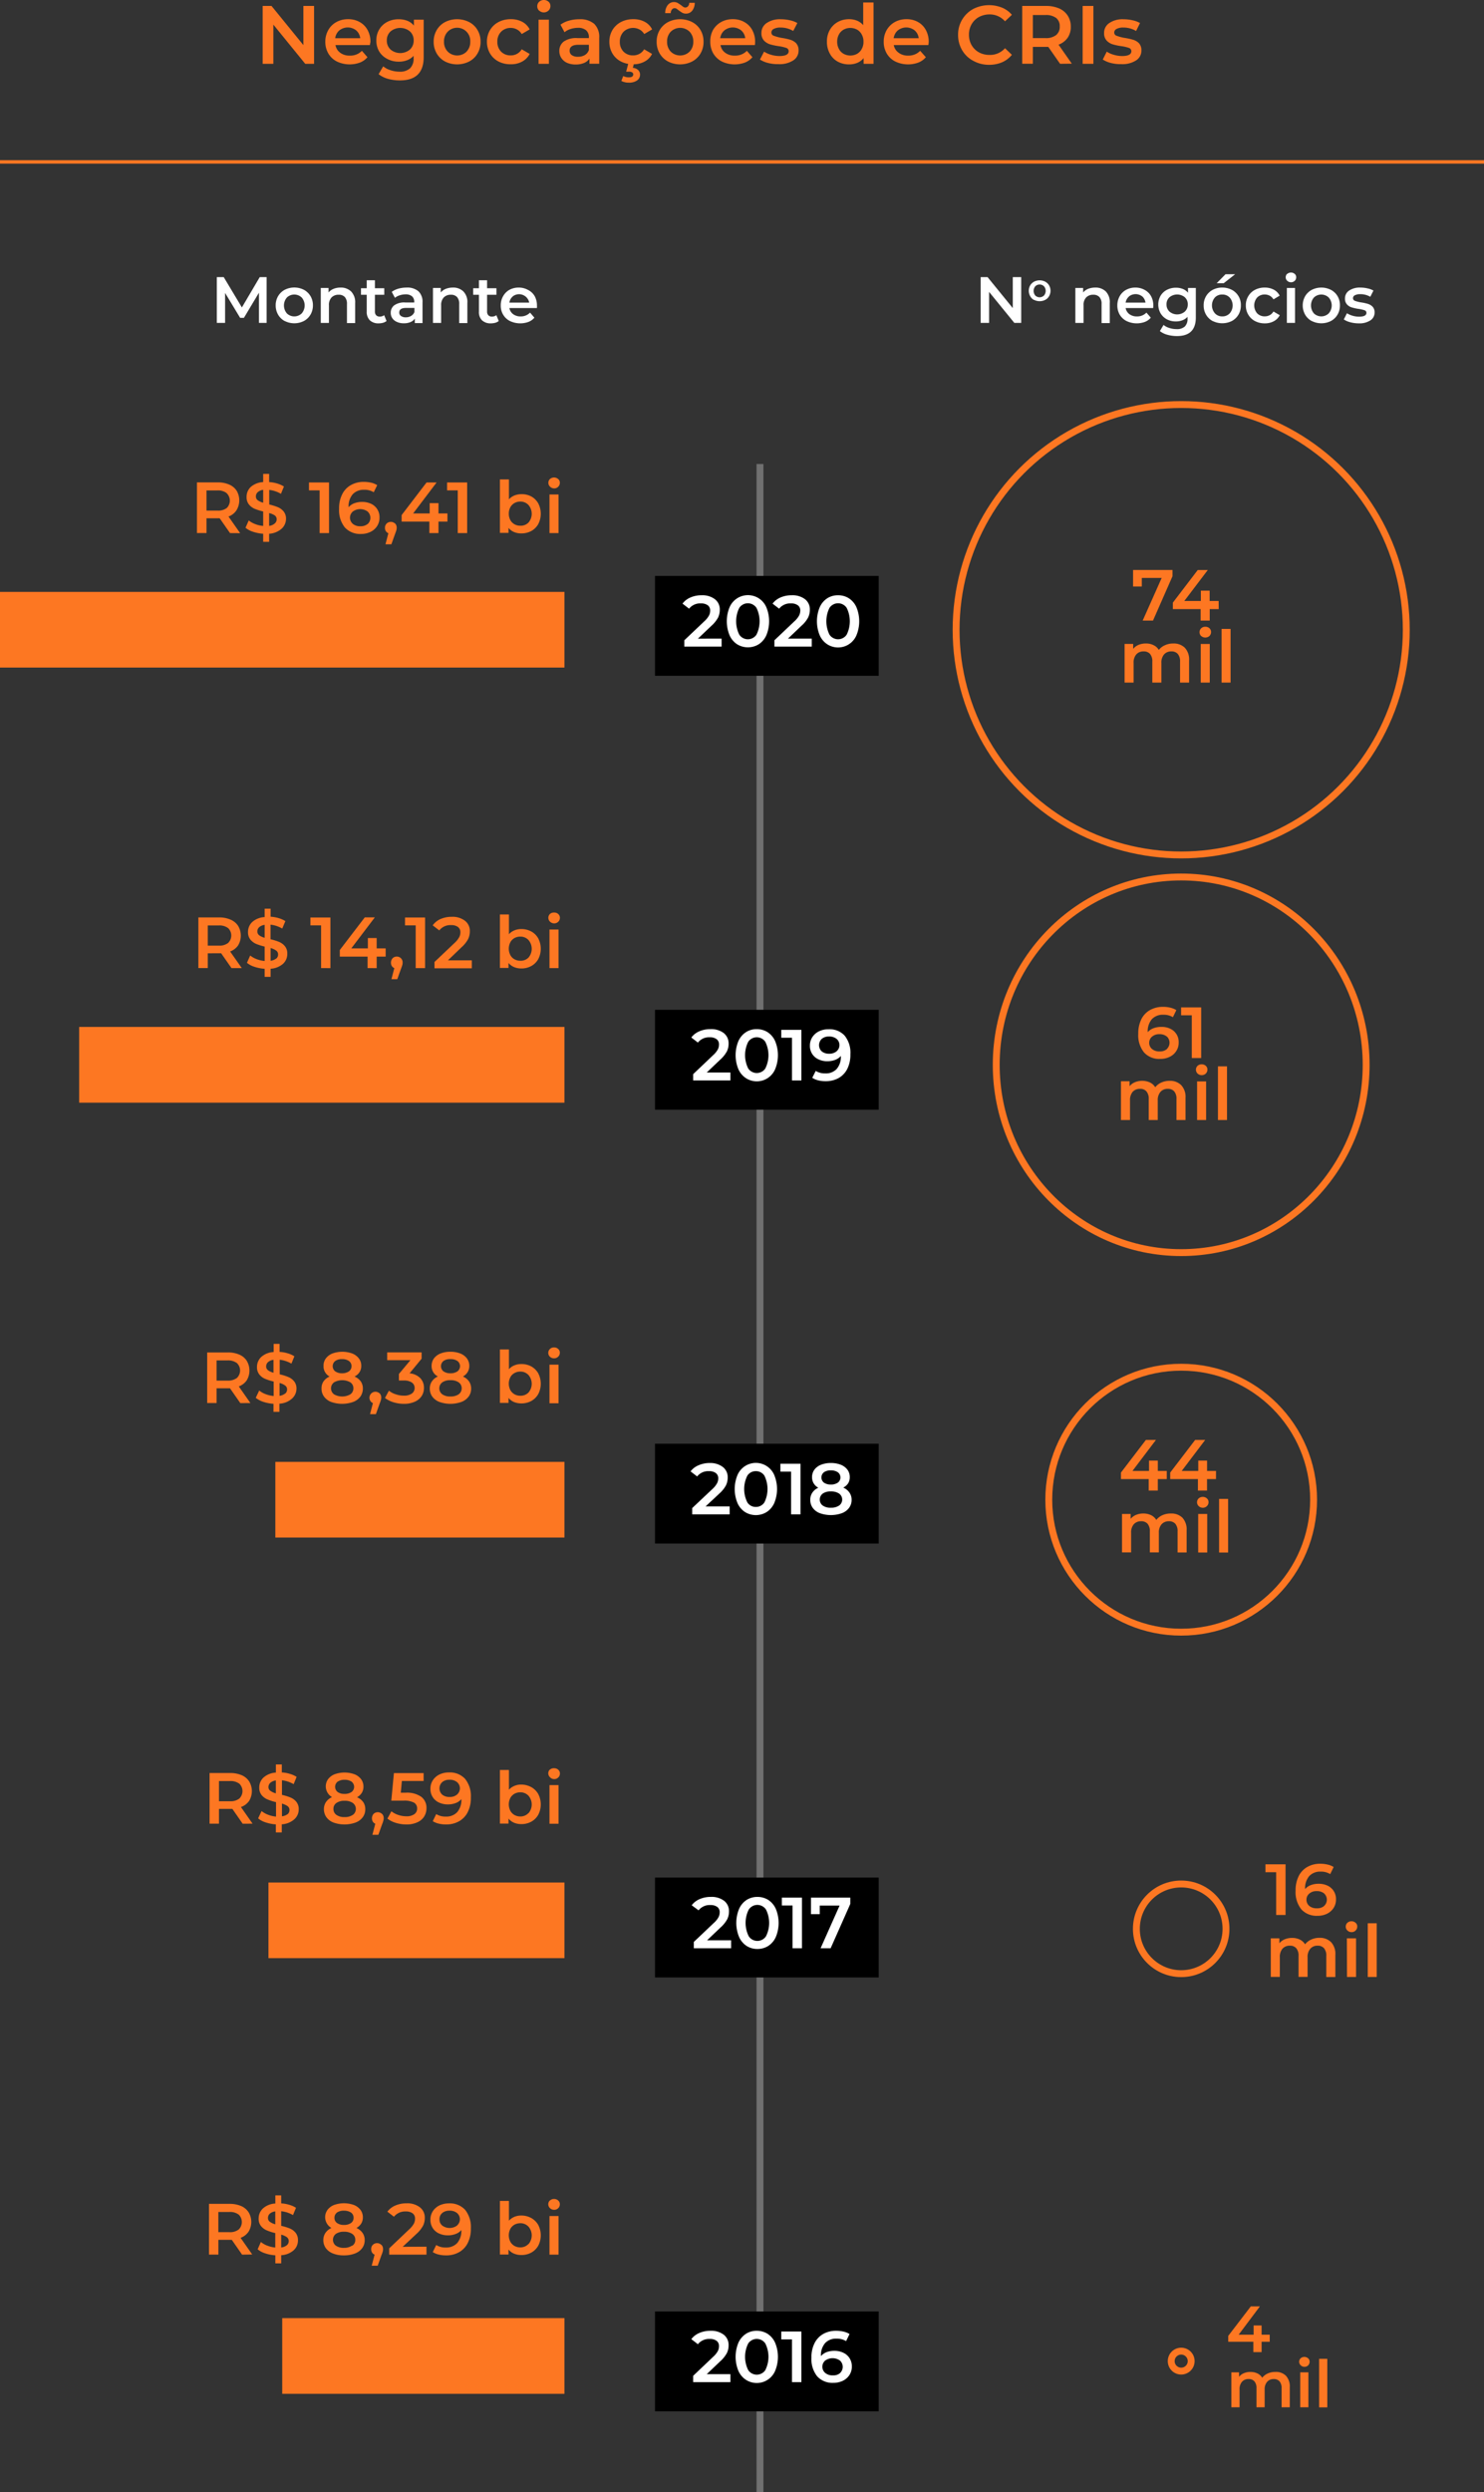 <svg xmlns="http://www.w3.org/2000/svg" viewBox="0 0 431.17 723.75"><rect x="0" y="0" width="431.17" height="723.75" fill="#333333" stroke="none"/><g id="Layer_2" data-name="Layer 2"><g id="Layer_1-2" data-name="Layer 1"><path d="M91.25,1.73v16.8H88.68L79.42,7.15V18.53h-3.1V1.73h2.57L88.15,13.1V1.73Z" fill="#fd7722"/><path d="M107.47,13.08h-10a3.44,3.44,0,0,0,1.38,2.24,4.44,4.44,0,0,0,2.77.83,4.66,4.66,0,0,0,3.53-1.39l1.61,1.85a5.35,5.35,0,0,1-2.19,1.56,8.64,8.64,0,0,1-6.69-.31,6,6,0,0,1-2.49-2.34,6.63,6.63,0,0,1-.87-3.4,6.73,6.73,0,0,1,.85-3.37,6,6,0,0,1,2.36-2.34,6.93,6.93,0,0,1,3.42-.84,6.64,6.64,0,0,1,3.35.83,5.77,5.77,0,0,1,2.3,2.32,7,7,0,0,1,.83,3.47A8.65,8.65,0,0,0,107.47,13.08ZM98.6,8.82a3.59,3.59,0,0,0-1.21,2.27h7.27a3.5,3.5,0,0,0-1.17-2.26,3.92,3.92,0,0,0-4.89,0Z" fill="#fd7722"/><path d="M123.1,5.71V16.58q0,6.78-6.91,6.77a12.69,12.69,0,0,1-3.51-.47A7.59,7.59,0,0,1,110,21.53l1.34-2.26a6.23,6.23,0,0,0,2.13,1.12,8.23,8.23,0,0,0,2.6.42,4.26,4.26,0,0,0,3.1-1,3.94,3.94,0,0,0,1-2.93v-.67a4.83,4.83,0,0,1-1.87,1.27,6.49,6.49,0,0,1-2.43.43,6.92,6.92,0,0,1-3.3-.78A5.87,5.87,0,0,1,110.2,15a6.24,6.24,0,0,1-.86-3.24,6.14,6.14,0,0,1,.86-3.23,5.77,5.77,0,0,1,2.32-2.17,7,7,0,0,1,3.3-.77,6.87,6.87,0,0,1,2.54.45,4.65,4.65,0,0,1,1.9,1.4V5.71Zm-4,8.68a3.49,3.49,0,0,0,1.09-2.65,3.42,3.42,0,0,0-1.09-2.62,4.41,4.41,0,0,0-5.62,0,3.41,3.41,0,0,0-1.09,2.62,3.44,3.44,0,0,0,1.09,2.65A4.38,4.38,0,0,0,119.1,14.39Z" fill="#fd7722"/><path d="M129.31,17.86a6.14,6.14,0,0,1-2.43-2.34,6.64,6.64,0,0,1-.88-3.4,6.57,6.57,0,0,1,.88-3.38,6.12,6.12,0,0,1,2.43-2.33,7.77,7.77,0,0,1,7,0,6,6,0,0,1,2.44,2.33,6.5,6.5,0,0,1,.88,3.38,6.54,6.54,0,0,1-.88,3.4,6,6,0,0,1-2.44,2.34A7.77,7.77,0,0,1,129.31,17.86ZM135.55,15a4,4,0,0,0,1.08-2.9,3.82,3.82,0,0,0-6.54-2.9A4,4,0,0,0,129,12.1,4,4,0,0,0,130.1,15a3.91,3.91,0,0,0,5.46,0Z" fill="#fd7722"/><path d="M144.84,17.86a6.18,6.18,0,0,1-2.47-2.34,6.65,6.65,0,0,1-.89-3.4,6.46,6.46,0,0,1,.89-3.38,6.2,6.2,0,0,1,2.46-2.33,7.57,7.57,0,0,1,3.58-.84,6.86,6.86,0,0,1,3.33.77,5,5,0,0,1,2.15,2.2l-2.31,1.35a3.53,3.53,0,0,0-1.38-1.33,3.66,3.66,0,0,0-1.81-.45,3.81,3.81,0,0,0-2.78,1.09,4,4,0,0,0-1.11,2.92A4,4,0,0,0,145.59,15a3.81,3.81,0,0,0,2.8,1.09,3.66,3.66,0,0,0,1.81-.45,3.53,3.53,0,0,0,1.38-1.33l2.31,1.35a5.14,5.14,0,0,1-2.18,2.22,6.64,6.64,0,0,1-3.3.78A7.52,7.52,0,0,1,144.84,17.86Z" fill="#fd7722"/><path d="M156.62,3.08a1.67,1.67,0,0,1-.52-1.28,1.68,1.68,0,0,1,.55-1.28A1.93,1.93,0,0,1,158,0a2,2,0,0,1,1.37.49,1.6,1.6,0,0,1,.55,1.24,1.76,1.76,0,0,1-.54,1.33,2,2,0,0,1-2.75,0Zm-.14,2.63h3V18.53h-3Z" fill="#fd7722"/><path d="M172.64,6.92A5.27,5.27,0,0,1,174.1,11v7.51h-2.83V17a3.46,3.46,0,0,1-1.57,1.28,6.07,6.07,0,0,1-2.46.45,5.94,5.94,0,0,1-2.52-.5,3.83,3.83,0,0,1-1.62-1.39,3.63,3.63,0,0,1-.59-2,3.38,3.38,0,0,1,1.29-2.78,6.37,6.37,0,0,1,4-1h3.3v-.19a2.64,2.64,0,0,0-.8-2.07,3.48,3.48,0,0,0-2.39-.72,7,7,0,0,0-2.12.34,5.13,5.13,0,0,0-1.77.94l-1.17-2.19A7.34,7.34,0,0,1,165.31,6a10.54,10.54,0,0,1,3-.41A6.25,6.25,0,0,1,172.64,6.92ZM169.91,16a2.77,2.77,0,0,0,1.19-1.48V13h-3c-1.73,0-2.6.57-2.6,1.71a1.58,1.58,0,0,0,.6,1.29,3,3,0,0,0,1.8.48A3.91,3.91,0,0,0,169.91,16Z" fill="#fd7722"/><path d="M180.41,17.86a6.14,6.14,0,0,1-2.48-2.34,6.64,6.64,0,0,1-.88-3.4,6.57,6.57,0,0,1,.88-3.38,6.33,6.33,0,0,1,2.46-2.33A7.61,7.61,0,0,1,184,5.57a6.86,6.86,0,0,1,3.33.77,5,5,0,0,1,2.14,2.2l-2.3,1.35a3.53,3.53,0,0,0-1.38-1.33,4,4,0,0,0-4.6.64,4.06,4.06,0,0,0-1.1,2.92A3.94,3.94,0,0,0,181.16,15a3.81,3.81,0,0,0,2.8,1.09,3.66,3.66,0,0,0,1.81-.45,3.53,3.53,0,0,0,1.38-1.33l2.3,1.35a5.06,5.06,0,0,1-2.17,2.22,6.64,6.64,0,0,1-3.3.78A7.52,7.52,0,0,1,180.41,17.86Zm.12,5.64.55-1.42a3.46,3.46,0,0,0,1.63.38c.85,0,1.27-.28,1.27-.86a.66.66,0,0,0-.31-.58,1.73,1.73,0,0,0-1-.21h-.74l.64-2.45h1.64l-.34,1.34a2.56,2.56,0,0,1,1.56.66,1.81,1.81,0,0,1,.53,1.36,2,2,0,0,1-.89,1.66,4.07,4.07,0,0,1-2.38.62A4.51,4.51,0,0,1,180.53,23.5Z" fill="#fd7722"/><path d="M194.1,17.86a6.24,6.24,0,0,1-2.44-2.34,6.63,6.63,0,0,1-.87-3.4,6.58,6.58,0,0,1,.87-3.38,6.14,6.14,0,0,1,2.44-2.33,7.77,7.77,0,0,1,7,0,6.08,6.08,0,0,1,2.44,2.33,6.58,6.58,0,0,1,.87,3.38,6.63,6.63,0,0,1-.87,3.4,6.17,6.17,0,0,1-2.44,2.34A7.77,7.77,0,0,1,194.1,17.86Zm4.16-14.14A12.66,12.66,0,0,1,197.18,3a7.36,7.36,0,0,0-.63-.47,1.08,1.08,0,0,0-.5-.15,1,1,0,0,0-.82.38,1.69,1.69,0,0,0-.35,1.06h-1.61A3.78,3.78,0,0,1,194,1.48,2.3,2.3,0,0,1,195.86.6a2.22,2.22,0,0,1,1,.24,11.41,11.41,0,0,1,1.09.72c.21.17.42.33.63.47a1,1,0,0,0,.5.15,1,1,0,0,0,.82-.36,1.41,1.41,0,0,0,.35-1h1.61a3.75,3.75,0,0,1-.74,2.28,2.28,2.28,0,0,1-1.85.86,2.16,2.16,0,0,1-1-.24ZM200.35,15a4,4,0,0,0,1.08-2.9,4,4,0,0,0-1.08-2.9,3.91,3.91,0,0,0-5.46,0,4,4,0,0,0-1.07,2.9,4,4,0,0,0,1.07,2.9,3.91,3.91,0,0,0,5.46,0Z" fill="#fd7722"/><path d="M219.33,13.08h-10a3.44,3.44,0,0,0,1.38,2.24,4.44,4.44,0,0,0,2.77.83A4.66,4.66,0,0,0,217,14.76l1.61,1.85a5.35,5.35,0,0,1-2.19,1.56,8.64,8.64,0,0,1-6.69-.31,6.17,6.17,0,0,1-2.49-2.34,6.63,6.63,0,0,1-.87-3.4,6.81,6.81,0,0,1,.77-3.37,6.24,6.24,0,0,1,2.36-2.34,6.89,6.89,0,0,1,3.41-.84,6.64,6.64,0,0,1,3.35.83,5.77,5.77,0,0,1,2.3,2.32,6.9,6.9,0,0,1,.83,3.47A6.61,6.61,0,0,1,219.33,13.08Zm-8.86-4.26a3.65,3.65,0,0,0-1.22,2.27h7.28a3.55,3.55,0,0,0-1.18-2.26,3.91,3.91,0,0,0-4.88,0Z" fill="#fd7722"/><path d="M223.17,18.29a7.87,7.87,0,0,1-2.37-1L222,15a7.73,7.73,0,0,0,2.08.92,8.41,8.41,0,0,0,2.38.35c1.8,0,2.69-.47,2.69-1.42a1,1,0,0,0-.68-.93,11.72,11.72,0,0,0-2.2-.51,17.69,17.69,0,0,1-2.58-.55,4.05,4.05,0,0,1-1.73-1.09,3.11,3.11,0,0,1-.73-2.17,3.43,3.43,0,0,1,1.53-2.92,6.87,6.87,0,0,1,4.11-1.09,11.68,11.68,0,0,1,2.64.3,7.79,7.79,0,0,1,2.16.8L230.47,9a7.06,7.06,0,0,0-3.67-1,4.08,4.08,0,0,0-2,.4,1.21,1.21,0,0,0-.68,1,1,1,0,0,0,.73,1,12.67,12.67,0,0,0,2.25.6,17.66,17.66,0,0,1,2.52.55,4,4,0,0,1,1.69,1,3,3,0,0,1,.71,2.12,3.33,3.33,0,0,1-1.56,2.88,7.37,7.37,0,0,1-4.25,1.08A11.58,11.58,0,0,1,223.17,18.29Z" fill="#fd7722"/><path d="M253.8.72V18.53h-2.88V16.87a4.65,4.65,0,0,1-1.82,1.37,6.19,6.19,0,0,1-2.41.46,6.78,6.78,0,0,1-3.32-.82,5.76,5.76,0,0,1-2.27-2.32,7,7,0,0,1-.84-3.44,6.74,6.74,0,0,1,.84-3.43,6,6,0,0,1,2.32-2.31,6.77,6.77,0,0,1,3.32-.81A6,6,0,0,1,249,6a4.76,4.76,0,0,1,1.8,1.3V.72ZM249,15.64a3.44,3.44,0,0,0,1.37-1.41,4.1,4.1,0,0,0,.51-2.11,4.12,4.12,0,0,0-.51-2.11A3.44,3.44,0,0,0,249,8.6a4.1,4.1,0,0,0-3.88,0,3.55,3.55,0,0,0-1.37,1.4,4.33,4.33,0,0,0-.51,2.11,4.3,4.3,0,0,0,.51,2.11,3.43,3.43,0,0,0,1.38,1.42,4.1,4.1,0,0,0,3.88,0Z" fill="#fd7722"/><path d="M269.73,13.08H259.68a3.47,3.47,0,0,0,1.42,2.24,4.44,4.44,0,0,0,2.77.83,4.66,4.66,0,0,0,3.48-1.39L269,16.61a5.35,5.35,0,0,1-2.19,1.56,8.64,8.64,0,0,1-6.69-.31,6,6,0,0,1-2.49-2.34,6.63,6.63,0,0,1-.87-3.4,6.73,6.73,0,0,1,.85-3.37,6.24,6.24,0,0,1,2.36-2.34,6.89,6.89,0,0,1,3.41-.84,6.64,6.64,0,0,1,3.35.83A5.77,5.77,0,0,1,269,8.72a6.9,6.9,0,0,1,.83,3.47A6.54,6.54,0,0,1,269.73,13.08Zm-8.86-4.26a3.65,3.65,0,0,0-1.22,2.27h7.28a3.55,3.55,0,0,0-1.18-2.26,3.91,3.91,0,0,0-4.88,0Z" fill="#fd7722"/><path d="M282.75,17.65a8.06,8.06,0,0,1-3.21-3.08,8.63,8.63,0,0,1-1.17-4.44,8.4,8.4,0,0,1,4.41-7.53,10.11,10.11,0,0,1,8.32-.39A7.49,7.49,0,0,1,294,4.3l-2,1.89a5.85,5.85,0,0,0-4.48-2,6.46,6.46,0,0,0-3.1.76,5.51,5.51,0,0,0-2.13,2.1,6,6,0,0,0-.77,3.05,6,6,0,0,0,.77,3,5.58,5.58,0,0,0,2.13,2.1,6.34,6.34,0,0,0,3.1.75A5.77,5.77,0,0,0,292,14l2,1.92a7.63,7.63,0,0,1-2.88,2.18,9.56,9.56,0,0,1-3.78.72A9.37,9.37,0,0,1,282.75,17.65Z" fill="#fd7722"/><path d="M308,18.53l-3.43-4.92H300.1v4.9H297V1.73h6.91a9.36,9.36,0,0,1,3.81.72,5.61,5.61,0,0,1,2.48,2.06,5.81,5.81,0,0,1,.92,3.19,5.58,5.58,0,0,1-.92,3.27,5.5,5.5,0,0,1-2.65,2l3.86,5.52Zm-1.13-13.3a4.79,4.79,0,0,0-3.09-.86H300.1v6.69h3.65a4.72,4.72,0,0,0,3.09-.87A3,3,0,0,0,307.9,7.7,3,3,0,0,0,306.88,5.23Z" fill="#fd7722"/><path d="M314.56,1.73h3.12v16.8h-3.12Z" fill="#fd7722"/><rect id="Rectangle_83" data-name="Rectangle 83" y="171.89" width="164" height="21.97" fill="#fd7722"/><path id="Path_20" data-name="Path 20" d="M23,298.22H164v22H23Z" fill="#fd7722"/><rect id="Rectangle_86" data-name="Rectangle 86" x="78" y="546.68" width="86" height="21.97" fill="#fd7722"/><rect id="Rectangle_87" data-name="Rectangle 87" x="82" y="673.19" width="82" height="21.97" fill="#fd7722"/><rect id="Rectangle_85" data-name="Rectangle 85" x="80" y="424.53" width="84" height="21.97" fill="#fd7722"/><ellipse cx="343.19" cy="309.22" rx="54.9" ry="55.7" fill="none"/><ellipse cx="343.19" cy="309.22" rx="53.74" ry="54.54" fill="none" stroke="#fd7722" stroke-width="2"/><circle cx="343.19" cy="435.51" r="39.6" fill="none"/><circle cx="343.19" cy="435.51" r="38.47" fill="none" stroke="#fd7722" stroke-width="2"/><circle cx="343.19" cy="560.13" r="13.5" fill="none"/><circle cx="343.19" cy="560.13" r="13.02" fill="none" stroke="#fd7722" stroke-width="2"/><circle cx="343.19" cy="685.67" r="3" fill="none"/><circle cx="343.19" cy="685.67" r="2.9" fill="none" stroke="#fd7722" stroke-width="2"/><path d="M75.24,93.77V85l-4.37,7.3h-1.1L65.4,85.07v8.7H63V80.47h2l5.28,8.81,5.19-8.81h2v13.3Z" fill="#fff"/><path d="M82.73,93.24a4.93,4.93,0,0,1-1.93-1.86,5.3,5.3,0,0,1-.7-2.69A5.2,5.2,0,0,1,80.8,86a5,5,0,0,1,1.93-1.85,6.18,6.18,0,0,1,5.56,0A5,5,0,0,1,90.22,86a5.2,5.2,0,0,1,.7,2.67,5.3,5.3,0,0,1-.7,2.69,4.93,4.93,0,0,1-1.93,1.86,6.18,6.18,0,0,1-5.56,0ZM87.67,91a3.53,3.53,0,0,0,0-4.59,3.11,3.11,0,0,0-4.33,0,3.56,3.56,0,0,0,0,4.59A3.09,3.09,0,0,0,87.67,91Z" fill="#fff"/><path d="M102,84.63A4.42,4.42,0,0,1,103.19,88v5.82h-2.38V88.26a2.9,2.9,0,0,0-.62-2,2.33,2.33,0,0,0-1.79-.67,2.75,2.75,0,0,0-2.07.79,3.1,3.1,0,0,0-.76,2.27v5.13H93.2V83.62h2.26v1.31a3.64,3.64,0,0,1,1.48-1.06,5.28,5.28,0,0,1,2-.36A4.22,4.22,0,0,1,102,84.63Z" fill="#fff"/><path d="M112.31,93.22a3,3,0,0,1-1,.51,4.85,4.85,0,0,1-1.26.17,3.58,3.58,0,0,1-2.58-.87,3.38,3.38,0,0,1-.92-2.55V85.6h-1.67V83.7h1.67V81.38h2.38V83.7h2.72v1.9h-2.72v4.82a1.6,1.6,0,0,0,.36,1.13,1.39,1.39,0,0,0,1,.39,2.1,2.1,0,0,0,1.33-.41Z" fill="#fff"/><path d="M121.57,84.58a4.16,4.16,0,0,1,1.19,3.24v6h-2.24V92.53a2.73,2.73,0,0,1-1.25,1,4.8,4.8,0,0,1-1.94.35,4.73,4.73,0,0,1-2-.39A3.13,3.13,0,0,1,114,92.43a2.73,2.73,0,0,1-.47-1.57,2.68,2.68,0,0,1,1-2.19,5,5,0,0,1,3.2-.83h2.62v-.15a2.1,2.1,0,0,0-.63-1.64,2.79,2.79,0,0,0-1.89-.57,5.32,5.32,0,0,0-1.68.27,3.93,3.93,0,0,0-1.4.74l-.93-1.73a6,6,0,0,1,1.92-.93,9,9,0,0,1,2.37-.32A5,5,0,0,1,121.57,84.58Zm-2.16,7.18a2.21,2.21,0,0,0,1-1.17V89.42H118c-1.37,0-2,.45-2,1.35a1.18,1.18,0,0,0,.51,1,2.43,2.43,0,0,0,1.43.38A2.91,2.91,0,0,0,119.41,91.76Z" fill="#fff"/><path d="M134.63,84.63A4.36,4.36,0,0,1,135.79,88v5.82h-2.37V88.26a2.84,2.84,0,0,0-.63-2,2.32,2.32,0,0,0-1.78-.67,2.78,2.78,0,0,0-2.08.79,3.18,3.18,0,0,0-.76,2.27v5.13H125.8V83.62h2.26v1.31a3.81,3.81,0,0,1,1.48-1.06,5.7,5.7,0,0,1,2-.36A4.2,4.2,0,0,1,134.63,84.63Z" fill="#fff"/><path d="M144.91,93.22a2.79,2.79,0,0,1-1,.51,4.92,4.92,0,0,1-1.27.17,3.58,3.58,0,0,1-2.58-.87,3.34,3.34,0,0,1-.91-2.55V85.6h-1.67V83.7h1.67V81.38h2.37V83.7h2.72v1.9h-2.72v4.82a1.6,1.6,0,0,0,.36,1.13,1.39,1.39,0,0,0,1,.39,2.1,2.1,0,0,0,1.33-.41Z" fill="#fff"/><path d="M156,89.45h-8a2.8,2.8,0,0,0,1.09,1.78,3.52,3.52,0,0,0,2.19.66A3.66,3.66,0,0,0,154,90.78l1.27,1.47a4.26,4.26,0,0,1-1.73,1.23,7,7,0,0,1-5.35-.24,4.78,4.78,0,0,1-2-1.86,5.06,5.06,0,0,1-.7-2.69,5.27,5.27,0,0,1,.68-2.66A4.78,4.78,0,0,1,148,84.17a5.53,5.53,0,0,1,2.7-.66,5.44,5.44,0,0,1,2.65.65,4.57,4.57,0,0,1,2,1.84,5.58,5.58,0,0,1,.66,2.74A4.17,4.17,0,0,1,156,89.45Zm-7-3.37a2.8,2.8,0,0,0-1,1.8h5.76a3,3,0,0,0-4.8-1.8Z" fill="#fff"/><path d="M296.71,80.47v13.3h-2l-7.33-9v9h-2.45V80.47h2l7.33,9v-9Z" fill="#fff"/><path d="M300.44,87.12A2.63,2.63,0,0,1,299.32,86a3.18,3.18,0,0,1,0-3.13,3,3,0,0,1,1.12-1.07,3.58,3.58,0,0,1,3.25,0,3,3,0,0,1,1.12,1.07,3.18,3.18,0,0,1,0,3.13,2.71,2.71,0,0,1-1.12,1.08,3.58,3.58,0,0,1-3.25,0Zm2.88-1.3a2.05,2.05,0,0,0,0-2.69,1.81,1.81,0,0,0-2.52,0,2.1,2.1,0,0,0,0,2.69A1.81,1.81,0,0,0,303.32,85.82Z" fill="#fff"/><path d="M321.28,84.63A4.44,4.44,0,0,1,322.44,88v5.82h-2.38V88.26a2.84,2.84,0,0,0-.63-2,2.32,2.32,0,0,0-1.78-.67,2.75,2.75,0,0,0-2.07.79,3.1,3.1,0,0,0-.76,2.27v5.13h-2.38V83.62h2.26v1.31a3.81,3.81,0,0,1,1.48-1.06,5.7,5.7,0,0,1,2-.36A4.23,4.23,0,0,1,321.28,84.63Z" fill="#fff"/><path d="M335.05,89.45h-8a2.8,2.8,0,0,0,1.09,1.78,3.53,3.53,0,0,0,2.2.66,3.69,3.69,0,0,0,2.75-1.11l1.27,1.47a4.23,4.23,0,0,1-1.72,1.23,6.89,6.89,0,0,1-5.31-.24,4.91,4.91,0,0,1-2-1.86,5.19,5.19,0,0,1-.69-2.69,5.37,5.37,0,0,1,.67-2.66,4.78,4.78,0,0,1,1.87-1.86,5.53,5.53,0,0,1,2.7-.66,5.44,5.44,0,0,1,2.65.65,4.55,4.55,0,0,1,1.9,1.84,5.58,5.58,0,0,1,.66,2.74C335.09,88.92,335.08,89.15,335.05,89.45Zm-7-3.37a2.91,2.91,0,0,0-1,1.8h5.76a2.82,2.82,0,0,0-.93-1.79,3.11,3.11,0,0,0-3.87,0Z" fill="#fff"/><path d="M347.44,83.62v8.61c0,3.57-1.83,5.36-5.47,5.36a10.46,10.46,0,0,1-2.78-.37A5.84,5.84,0,0,1,337,96.14l1.06-1.78a4.92,4.92,0,0,0,1.68.88,6.53,6.53,0,0,0,2.06.33,3.34,3.34,0,0,0,2.45-.76,3.08,3.08,0,0,0,.78-2.32V92a3.74,3.74,0,0,1-1.48,1,5,5,0,0,1-1.92.34,5.37,5.37,0,0,1-2.61-.62A4.67,4.67,0,0,1,337.21,91a5.16,5.16,0,0,1,0-5.13,4.59,4.59,0,0,1,1.84-1.71,5.63,5.63,0,0,1,2.61-.61,5.28,5.28,0,0,1,2,.36,3.67,3.67,0,0,1,1.51,1.1V83.62Zm-3.2,6.87a2.76,2.76,0,0,0,.86-2.1,2.7,2.7,0,0,0-.86-2.07,3.49,3.49,0,0,0-4.45,0,2.66,2.66,0,0,0-.86,2.07,2.73,2.73,0,0,0,.86,2.1A3.46,3.46,0,0,0,344.24,90.49Z" fill="#fff"/><path d="M352.34,93.24a4.93,4.93,0,0,1-1.93-1.86,5.19,5.19,0,0,1-.69-2.69,5.1,5.1,0,0,1,.69-2.67,5,5,0,0,1,1.93-1.85,5.8,5.8,0,0,1,2.77-.66,5.92,5.92,0,0,1,2.8.66,4.92,4.92,0,0,1,2.62,4.5,5.19,5.19,0,0,1-.69,2.69,5,5,0,0,1-1.93,1.86,6.27,6.27,0,0,1-5.57,0ZM357.28,91a3.48,3.48,0,0,0,0-4.59,2.84,2.84,0,0,0-2.17-.88,2.82,2.82,0,0,0-2.15.88A3.52,3.52,0,0,0,353,91a2.82,2.82,0,0,0,2.15.88A2.86,2.86,0,0,0,357.28,91Zm-1.22-11.36h2.8l-3.31,2.6H353.5Z" fill="#fff"/><path d="M364.63,93.24a4.92,4.92,0,0,1-1.95-1.86,5.16,5.16,0,0,1-.71-2.69,5,5,0,0,1,.71-2.67,4.8,4.8,0,0,1,1.94-1.85,6,6,0,0,1,2.84-.66,5.51,5.51,0,0,1,2.64.61,4,4,0,0,1,1.7,1.74L370,86.93a2.92,2.92,0,0,0-1.09-1.06,3.12,3.12,0,0,0-1.44-.35,3,3,0,0,0-2.2.87,3.51,3.51,0,0,0,0,4.61,3,3,0,0,0,2.21.87,3.12,3.12,0,0,0,1.44-.35A2.89,2.89,0,0,0,370,90.46l1.83,1.07a4.15,4.15,0,0,1-1.72,1.75,5.33,5.33,0,0,1-2.62.62A6,6,0,0,1,364.63,93.24Z" fill="#fff"/><path d="M374,81.54a1.39,1.39,0,0,1-.05-2l.05,0h0a1.68,1.68,0,0,1,2.17,0,1.24,1.24,0,0,1,.43,1,1.38,1.38,0,0,1-.42,1,1.48,1.48,0,0,1-1.09.43A1.56,1.56,0,0,1,374,81.54Zm-.11,2.08h2.37V93.77h-2.37Z" fill="#fff"/><path d="M381.13,93.24a4.93,4.93,0,0,1-1.93-1.86,5.48,5.48,0,0,1,0-5.36,5,5,0,0,1,1.93-1.85,6.18,6.18,0,0,1,5.56,0A4.85,4.85,0,0,1,388.62,86a5.1,5.1,0,0,1,.69,2.67,5.19,5.19,0,0,1-.69,2.69,4.93,4.93,0,0,1-1.93,1.86,6.18,6.18,0,0,1-5.56,0ZM386.06,91a3.48,3.48,0,0,0,0-4.59,3.1,3.1,0,0,0-4.32,0,3.56,3.56,0,0,0,0,4.59A3.1,3.1,0,0,0,386.06,91Z" fill="#fff"/><path d="M392.32,93.58a5.85,5.85,0,0,1-1.88-.82l.91-1.8a6.18,6.18,0,0,0,1.64.73,6.69,6.69,0,0,0,1.89.27c1.42,0,2.13-.37,2.13-1.12a.75.75,0,0,0-.54-.74,9.53,9.53,0,0,0-1.74-.4,12.3,12.3,0,0,1-2-.44,2.91,2.91,0,0,1-1.37-.86,2.39,2.39,0,0,1-.58-1.72A2.69,2.69,0,0,1,392,84.37a5.49,5.49,0,0,1,3.25-.86,9.24,9.24,0,0,1,2.09.24,5.77,5.77,0,0,1,1.71.63l-.91,1.81a5.57,5.57,0,0,0-2.9-.76,3.22,3.22,0,0,0-1.59.31.94.94,0,0,0-.54.83.81.81,0,0,0,.58.8,9.2,9.2,0,0,0,1.79.45,13.45,13.45,0,0,1,2,.44,3.13,3.13,0,0,1,1.34.83,2.35,2.35,0,0,1,.56,1.68,2.65,2.65,0,0,1-1.24,2.28,5.77,5.77,0,0,1-3.36.85A9.28,9.28,0,0,1,392.32,93.58Z" fill="#fff"/><circle cx="343.19" cy="182.88" r="66.6" fill="none"/><circle cx="343.19" cy="182.88" r="65.4" fill="none" stroke="#fd7722" stroke-width="2"/><path d="M340.67,165.52v1.8L335,180.22h-3l5.52-12.39h-5.77v2.49h-2.54v-4.8Z" fill="#fd7722"/><path d="M354.09,176.88h-2.61v3.34h-2.64v-3.34h-8.07V175l7.23-9.47h2.92l-6.83,9h4.81v-3h2.56v3h2.61Z" fill="#fd7722"/><path d="M344.25,188.11a5,5,0,0,1,1.24,3.69v6.42h-2.63v-6.09a3.25,3.25,0,0,0-.65-2.21,2.33,2.33,0,0,0-1.87-.75,2.7,2.7,0,0,0-2.12.87,3.57,3.57,0,0,0-.79,2.49v5.69H334.8v-6.09a3.25,3.25,0,0,0-.65-2.21,2.33,2.33,0,0,0-1.87-.75,2.72,2.72,0,0,0-2.13.86,3.59,3.59,0,0,0-.79,2.5v5.69h-2.62V187h2.5v1.43a4,4,0,0,1,1.57-1.16,5.41,5.41,0,0,1,2.1-.4,4.84,4.84,0,0,1,2.24.48,3.57,3.57,0,0,1,1.54,1.39,4.55,4.55,0,0,1,1.79-1.37,5.72,5.72,0,0,1,2.41-.5A4.58,4.58,0,0,1,344.25,188.11Z" fill="#fd7722"/><path d="M349,184.71a1.55,1.55,0,0,1-.07-2.18.23.23,0,0,1,.07-.07,1.64,1.64,0,0,1,1.19-.45,1.66,1.66,0,0,1,1.2.43,1.4,1.4,0,0,1,.48,1.08,1.6,1.6,0,0,1-.47,1.17,1.8,1.8,0,0,1-2.4,0Zm-.13,2.3h2.62v11.21h-2.62Z" fill="#fd7722"/><path d="M354.92,182.64h2.62v15.58h-2.62Z" fill="#fd7722"/><path d="M66.83,154.81l-3-4.3H60v4.28H57.22v-14.7h6.05a8,8,0,0,1,3.32.63,4.81,4.81,0,0,1,2.18,1.81,5.51,5.51,0,0,1-.06,5.65A4.69,4.69,0,0,1,66.39,150l3.38,4.83Zm-1-11.63a4.17,4.17,0,0,0-2.71-.76H60v5.86h3.19a4.09,4.09,0,0,0,2.71-.77,3,3,0,0,0,0-4.24l-.09-.09Z" fill="#fd7722"/><path d="M81.82,153.54A6.06,6.06,0,0,1,78.2,155v2.35H76.47V155a11.34,11.34,0,0,1-2.94-.57,6.4,6.4,0,0,1-2.2-1.17l.94-2.12a6.9,6.9,0,0,0,1.89,1.06,8,8,0,0,0,2.31.53v-4.2a15.62,15.62,0,0,1-2.49-.78,4.3,4.3,0,0,1-1.66-1.26,3.35,3.35,0,0,1-.68-2.2,3.92,3.92,0,0,1,1.24-2.9A5.92,5.92,0,0,1,76.47,140v-2.38H78.2V140a10.47,10.47,0,0,1,2.29.4,8.12,8.12,0,0,1,2,.88l-.86,2.13a8.73,8.73,0,0,0-3.4-1.14v4.24a15.73,15.73,0,0,1,2.5.78,4.27,4.27,0,0,1,1.69,1.25,3.32,3.32,0,0,1,.68,2.19A3.88,3.88,0,0,1,81.82,153.54Zm-6.92-8.26a4.84,4.84,0,0,0,1.57.71v-3.74a2.92,2.92,0,0,0-1.59.68,1.63,1.63,0,0,0-.53,1.24A1.31,1.31,0,0,0,74.9,145.28ZM79.84,152a1.54,1.54,0,0,0,.54-1.2,1.35,1.35,0,0,0-.57-1.14A5.26,5.26,0,0,0,78.2,149v3.72A3,3,0,0,0,79.84,152Z" fill="#fd7722"/><path d="M95.6,140.11v14.7H92.87V142.4h-3.1v-2.29Z" fill="#fd7722"/><path d="M107.81,146.3a4.22,4.22,0,0,1,2.45,4,4.41,4.41,0,0,1-.71,2.5,4.66,4.66,0,0,1-1.93,1.67,6.13,6.13,0,0,1-2.73.59,6,6,0,0,1-4.7-1.89,8,8,0,0,1-1.67-5.42,9,9,0,0,1,.91-4.23,6.19,6.19,0,0,1,2.53-2.66,7.49,7.49,0,0,1,3.77-.92,9.53,9.53,0,0,1,2.13.24,5.69,5.69,0,0,1,1.73.71l-1,2.06a5,5,0,0,0-2.79-.72,4.35,4.35,0,0,0-3.32,1.3,5.4,5.4,0,0,0-1.2,3.76h0a4.16,4.16,0,0,1,1.66-1.14,6.31,6.31,0,0,1,2.27-.39A6,6,0,0,1,107.81,146.3Zm-1,5.9a2.48,2.48,0,0,0,.15-3.5l-.15-.15a3.66,3.66,0,0,0-4.3,0,2.36,2.36,0,0,0-.25,3.33h0a3,3,0,0,0,.25.25,3.3,3.3,0,0,0,2.24.7,3.11,3.11,0,0,0,2.07-.68Z" fill="#fd7722"/><path d="M114.78,152a1.69,1.69,0,0,1,.48,1.26,2.74,2.74,0,0,1-.09.7c-.07.25-.2.61-.39,1.1l-1.07,3H112l.84-3.21a1.54,1.54,0,0,1-.73-.6,1.66,1.66,0,0,1-.26-.95,1.69,1.69,0,0,1,.48-1.26,1.77,1.77,0,0,1,2.44,0Z" fill="#fd7722"/><path d="M130,151.47h-2.6v3.34h-2.65v-3.34h-8.06v-1.89l7.24-9.47h2.92l-6.82,9h4.81v-3h2.56v3H130Z" fill="#fd7722"/><path d="M135.73,140.11v14.7H133V142.4h-3.1v-2.29Z" fill="#fd7722"/><path d="M154.39,144.19a5.19,5.19,0,0,1,2,2,6.55,6.55,0,0,1,0,6,5.19,5.19,0,0,1-2,2,6,6,0,0,1-2.93.71,5.28,5.28,0,0,1-2.11-.4,4,4,0,0,1-1.6-1.2v1.45h-2.5V139.23h2.62V145a4.44,4.44,0,0,1,1.59-1.11,5.47,5.47,0,0,1,2-.38A5.85,5.85,0,0,1,154.39,144.19Zm-.84,7.56a3.92,3.92,0,0,0,0-5.09,3.14,3.14,0,0,0-2.38-1,3.39,3.39,0,0,0-1.7.43,3.15,3.15,0,0,0-1.2,1.23,3.85,3.85,0,0,0-.44,1.85,3.81,3.81,0,0,0,.44,1.84,3,3,0,0,0,1.2,1.23,3.39,3.39,0,0,0,1.7.43A3.15,3.15,0,0,0,153.55,151.75Z" fill="#fd7722"/><path d="M159.78,141.3a1.55,1.55,0,0,1,0-2.19h0a1.83,1.83,0,0,1,2.39,0,1.38,1.38,0,0,1,.49,1.08,1.61,1.61,0,0,1-.48,1.17,1.59,1.59,0,0,1-1.2.47A1.76,1.76,0,0,1,159.78,141.3Zm-.13,2.3h2.63v11.21h-2.63Z" fill="#fd7722"/><path d="M67.26,281.14l-3-4.3H60.37v4.28H57.64v-14.7h6a8,8,0,0,1,3.32.63,4.87,4.87,0,0,1,2.23,1.83,5.55,5.55,0,0,1,0,5.65,4.84,4.84,0,0,1-2.33,1.78l3.39,4.83Zm-1-11.63a4.17,4.17,0,0,0-2.71-.76H60.37v5.86h3.19a4.09,4.09,0,0,0,2.71-.77,3,3,0,0,0,.09-4.24l-.09-.09Z" fill="#fd7722"/><path d="M82.24,279.88a6,6,0,0,1-3.62,1.44v2.35H76.89v-2.33a12.24,12.24,0,0,1-2.94-.57,6.4,6.4,0,0,1-2.2-1.17l.94-2.12a6.9,6.9,0,0,0,1.89,1.06,8.71,8.71,0,0,0,2.31.53v-4.19a15.19,15.19,0,0,1-2.48-.78,4.4,4.4,0,0,1-1.67-1.26,3.35,3.35,0,0,1-.68-2.2,3.92,3.92,0,0,1,1.24-2.9,5.81,5.81,0,0,1,3.59-1.42v-2.44h1.73v2.33a10.56,10.56,0,0,1,2.3.4,8.12,8.12,0,0,1,2,.88L82,269.65a8.71,8.71,0,0,0-3.4-1.13v4.24a15.53,15.53,0,0,1,2.51.78,4.31,4.31,0,0,1,1.68,1.25,3.32,3.32,0,0,1,.68,2.19A3.84,3.84,0,0,1,82.24,279.88Zm-6.92-8.26a4.84,4.84,0,0,0,1.57.71v-3.75a2.92,2.92,0,0,0-1.59.68,1.64,1.64,0,0,0-.53,1.23,1.34,1.34,0,0,0,.55,1.12Zm4.94,6.76a1.54,1.54,0,0,0,.54-1.2,1.35,1.35,0,0,0-.57-1.14,4.79,4.79,0,0,0-1.61-.73V279a3.16,3.16,0,0,0,1.64-.66Z" fill="#fd7722"/><path d="M96,266.44v14.7H93.29V268.73h-3.1v-2.29Z" fill="#fd7722"/><path d="M112.05,277.8h-2.61v3.34H106.8V277.8H98.73v-1.92l7.25-9.47h2.92l-6.83,9h4.81v-3h2.56v3h2.61Z" fill="#fd7722"/><path d="M116.5,278.29a1.69,1.69,0,0,1,.48,1.26,2.74,2.74,0,0,1-.09.7c-.07.24-.2.61-.39,1.1l-1.07,3h-1.7l.84-3.21a1.59,1.59,0,0,1-.73-.6,2,2,0,0,1,.22-2.26,1.75,1.75,0,0,1,2.44,0Z" fill="#fd7722"/><path d="M123.51,266.44v14.7h-2.73V268.73h-3.1v-2.29Z" fill="#fd7722"/><path d="M137.08,278.88v2.31H126.24v-1.83l5.84-5.54a6.43,6.43,0,0,0,1.33-1.65,2.93,2.93,0,0,0,.35-1.39,1.88,1.88,0,0,0-.69-1.58,3.23,3.23,0,0,0-2-.55,4.09,4.09,0,0,0-3.44,1.54l-1.91-1.47a5.54,5.54,0,0,1,2.28-1.84,8.1,8.1,0,0,1,3.26-.64,5.93,5.93,0,0,1,3.82,1.14,3.69,3.69,0,0,1,1.43,3.08,5.28,5.28,0,0,1-.5,2.25,8.9,8.9,0,0,1-1.93,2.39l-3.93,3.78Z" fill="#fd7722"/><path d="M154.39,270.52a5.06,5.06,0,0,1,2,2,6.55,6.55,0,0,1,0,6,5.19,5.19,0,0,1-2,2,5.89,5.89,0,0,1-2.93.72,5.46,5.46,0,0,1-2.11-.4,4.2,4.2,0,0,1-1.6-1.2v1.45h-2.5V265.56h2.62v5.73a4.44,4.44,0,0,1,1.59-1.11,5,5,0,0,1,2-.38A5.89,5.89,0,0,1,154.39,270.52Zm-.84,7.56a3.92,3.92,0,0,0,0-5.09,3.14,3.14,0,0,0-2.38-1,3.39,3.39,0,0,0-1.7.43,3,3,0,0,0-1.2,1.23,4.07,4.07,0,0,0,0,3.69,3,3,0,0,0,1.2,1.23,3.39,3.39,0,0,0,1.7.43A3.15,3.15,0,0,0,153.55,278.08Z" fill="#fd7722"/><path d="M159.78,267.63a1.56,1.56,0,0,1,0-2.21h0A1.73,1.73,0,0,1,161,265a1.68,1.68,0,0,1,1.19.43,1.44,1.44,0,0,1,.49,1.08,1.61,1.61,0,0,1-.48,1.17,1.67,1.67,0,0,1-1.2.47A1.73,1.73,0,0,1,159.78,267.63Zm-.13,2.3h2.63v11.21h-2.63Z" fill="#fd7722"/><path d="M69.82,407.46l-3-4.3H62.93v4.28H60.2V392.75h6a8.09,8.09,0,0,1,3.33.63,4.74,4.74,0,0,1,2.17,1.81,5.53,5.53,0,0,1,0,5.64,4.9,4.9,0,0,1-2.32,1.79l3.38,4.83Zm-1-11.63a4.17,4.17,0,0,0-2.71-.76H62.93v5.86h3.19a4.24,4.24,0,0,0,2.71-.77,3,3,0,0,0,0-4.33Z" fill="#fd7722"/><path d="M84.8,406.19a6,6,0,0,1-3.62,1.44V410H79.46v-2.33a12.24,12.24,0,0,1-2.94-.57,6.91,6.91,0,0,1-2.21-1.17l1-2.12a6.85,6.85,0,0,0,1.88,1.06,8.88,8.88,0,0,0,2.32.53v-4.2a15.66,15.66,0,0,1-2.49-.79,4.23,4.23,0,0,1-1.67-1.26,3.32,3.32,0,0,1-.68-2.19,3.92,3.92,0,0,1,1.24-2.9,5.82,5.82,0,0,1,3.6-1.43v-2.37h1.72v2.33a9.48,9.48,0,0,1,2.3.4,7.3,7.3,0,0,1,2,.88L84.67,396a8.71,8.71,0,0,0-3.4-1.13v4.24a15.53,15.53,0,0,1,2.51.78,4.31,4.31,0,0,1,1.68,1.25,3.32,3.32,0,0,1,.68,2.19A3.88,3.88,0,0,1,84.8,406.19Zm-6.92-8.26a4.8,4.8,0,0,0,1.58.71V394.9a2.87,2.87,0,0,0-1.6.67,1.66,1.66,0,0,0-.53,1.24A1.34,1.34,0,0,0,77.88,397.93Zm5,6.76a1.6,1.6,0,0,0,.53-1.2,1.35,1.35,0,0,0-.57-1.14,4.7,4.7,0,0,0-1.61-.73v3.72a3.23,3.23,0,0,0,1.6-.65Z" fill="#fd7722"/><path d="M104.81,401.15a3.54,3.54,0,0,1,.62,2.09,4,4,0,0,1-.74,2.35,4.57,4.57,0,0,1-2.11,1.54,9.57,9.57,0,0,1-6.34,0,4.56,4.56,0,0,1-2.08-1.54,3.82,3.82,0,0,1-.74-2.35,3.6,3.6,0,0,1,.58-2.09,4.12,4.12,0,0,1,1.77-1.4A3.35,3.35,0,0,1,94,396.64a3.49,3.49,0,0,1,.68-2.16,4.33,4.33,0,0,1,1.92-1.43,8.42,8.42,0,0,1,5.73,0,4.41,4.41,0,0,1,1.93,1.43,3.43,3.43,0,0,1,.7,2.16,3.21,3.21,0,0,1-.49,1.81,3.62,3.62,0,0,1-1.47,1.3A4.16,4.16,0,0,1,104.81,401.15Zm-3,3.75a2.16,2.16,0,0,0,.47-3,2.28,2.28,0,0,0-.47-.46,4.83,4.83,0,0,0-4.77,0,2.18,2.18,0,0,0-.42,3.05,2.09,2.09,0,0,0,.42.42,4.81,4.81,0,0,0,4.76,0Zm-4.42-9.66a1.91,1.91,0,0,0-.32,2.68,2.42,2.42,0,0,0,.32.32,3.37,3.37,0,0,0,2,.56,3.45,3.45,0,0,0,2-.56,1.89,1.89,0,0,0,.37-2.64,1.8,1.8,0,0,0-.37-.36,3.37,3.37,0,0,0-2-.55A3.23,3.23,0,0,0,97.39,395.24Z" fill="#fd7722"/><path d="M110.28,404.6a1.74,1.74,0,0,1,.49,1.26,2.83,2.83,0,0,1-.1.71,11.07,11.07,0,0,1-.39,1.1l-1.07,3h-1.7l.84-3.21a1.51,1.51,0,0,1-.72-.6,1.74,1.74,0,0,1,2.65-2.22Z" fill="#fd7722"/><path d="M122.11,400.21a4,4,0,0,1,1.07,2.84,4.36,4.36,0,0,1-.65,2.33,4.53,4.53,0,0,1-2,1.67,7.49,7.49,0,0,1-3.2.62,10.14,10.14,0,0,1-3-.45,7.83,7.83,0,0,1-2.48-1.25l1.15-2.12a5.84,5.84,0,0,0,2,1.06,7.3,7.3,0,0,0,2.36.39,3.91,3.91,0,0,0,2.28-.6,2,2,0,0,0,.46-2.79h0a2.08,2.08,0,0,0-.45-.44,4.17,4.17,0,0,0-2.41-.57h-1.34V399l3.34-4H112.5v-2.27h10v1.83l-3.5,4.25A5,5,0,0,1,122.11,400.21Z" fill="#fd7722"/><path d="M136.27,401.15a3.63,3.63,0,0,1,.62,2.09,3.81,3.81,0,0,1-.75,2.35,4.57,4.57,0,0,1-2.11,1.54,9.55,9.55,0,0,1-6.33,0,4.59,4.59,0,0,1-2.09-1.54,3.88,3.88,0,0,1-.73-2.35,3.55,3.55,0,0,1,.61-2.09,4,4,0,0,1,1.74-1.42,3.34,3.34,0,0,1-1.83-3.09,3.65,3.65,0,0,1,.68-2.16,4.46,4.46,0,0,1,1.92-1.43,7.52,7.52,0,0,1,2.85-.5,7.67,7.67,0,0,1,2.88.5,4.41,4.41,0,0,1,1.93,1.43,3.57,3.57,0,0,1,.69,2.16,3.39,3.39,0,0,1-.48,1.81,3.8,3.8,0,0,1-1.37,1.3A4.12,4.12,0,0,1,136.27,401.15Zm-3,3.75a2.16,2.16,0,0,0,.47-3,2.28,2.28,0,0,0-.47-.46,4,4,0,0,0-2.4-.63,3.89,3.89,0,0,0-2.37.63,2.18,2.18,0,0,0-.42,3.05,2.09,2.09,0,0,0,.42.42,4,4,0,0,0,2.37.63,4.11,4.11,0,0,0,2.39-.63Zm-4.42-9.66a1.91,1.91,0,0,0-.32,2.68,2.42,2.42,0,0,0,.32.32,3.37,3.37,0,0,0,2,.56,3.42,3.42,0,0,0,2.06-.56,1.89,1.89,0,0,0,.37-2.64,1.8,1.8,0,0,0-.37-.36,3.37,3.37,0,0,0-2-.55,3.24,3.24,0,0,0-2.07.55Z" fill="#fd7722"/><path d="M154.39,396.83a5.19,5.19,0,0,1,2,2,6.55,6.55,0,0,1,0,6,5.19,5.19,0,0,1-2,2,6,6,0,0,1-2.93.72,5.65,5.65,0,0,1-2.11-.4,4,4,0,0,1-1.6-1.2v1.45h-2.5V391.88h2.62v5.73a4.2,4.2,0,0,1,1.59-1.11,5,5,0,0,1,2-.38A5.88,5.88,0,0,1,154.39,396.83Zm-.84,7.56a3.91,3.91,0,0,0,0-5.08,3.14,3.14,0,0,0-2.38-1,3.36,3.36,0,0,0-1.7.43,2.94,2.94,0,0,0-1.2,1.22,4.09,4.09,0,0,0,0,3.7,3.15,3.15,0,0,0,1.2,1.23,3.39,3.39,0,0,0,1.7.43,3.16,3.16,0,0,0,2.38-.93Z" fill="#fd7722"/><path d="M159.78,394a1.56,1.56,0,0,1,0-2.25,1.63,1.63,0,0,1,1.2-.45,1.68,1.68,0,0,1,1.19.43,1.44,1.44,0,0,1,.49,1.08,1.61,1.61,0,0,1-.48,1.17,1.67,1.67,0,0,1-1.2.47A1.73,1.73,0,0,1,159.78,394Zm-.13,2.3h2.63v11.21h-2.63Z" fill="#fd7722"/><path d="M70.51,529.61l-3-4.31H63.62v4.29H60.89v-14.7h6a8.26,8.26,0,0,1,3.33.63,4.83,4.83,0,0,1,2.17,1.8,5.46,5.46,0,0,1,0,5.65A4.79,4.79,0,0,1,70,524.76l3.38,4.83Zm-1-11.64a4.22,4.22,0,0,0-2.71-.75H63.62v5.86h3.19a4.09,4.09,0,0,0,2.71-.77,3,3,0,0,0,.1-4.24l-.1-.1Z" fill="#fd7722"/><path d="M85.49,528.34a6,6,0,0,1-3.62,1.44v2.35H80.15V529.8a11.34,11.34,0,0,1-2.94-.57A6.22,6.22,0,0,1,75,528.05l1-2.12A6.68,6.68,0,0,0,77.89,527a8.36,8.36,0,0,0,2.31.54v-4.2a14.42,14.42,0,0,1-2.49-.79A4.46,4.46,0,0,1,76,521.28a3.37,3.37,0,0,1-.67-2.19,3.85,3.85,0,0,1,1.24-2.9,5.88,5.88,0,0,1,3.59-1.43v-2.37h1.72v2.33a9.48,9.48,0,0,1,2.3.4,7.61,7.61,0,0,1,2,.88l-.86,2.12a8.88,8.88,0,0,0-3.4-1.13v4.24a15.53,15.53,0,0,1,2.51.78,4.24,4.24,0,0,1,1.68,1.25,3.32,3.32,0,0,1,.68,2.19A3.8,3.8,0,0,1,85.49,528.34Zm-6.92-8.27a4.82,4.82,0,0,0,1.58.72v-3.74a2.94,2.94,0,0,0-1.6.67A1.68,1.68,0,0,0,78,519,1.33,1.33,0,0,0,78.57,520.07Zm5,6.77a1.53,1.53,0,0,0,.53-1.2,1.35,1.35,0,0,0-.56-1.15,5.36,5.36,0,0,0-1.62-.72v3.68a3.12,3.12,0,0,0,1.6-.61Z" fill="#fd7722"/><path d="M105.51,523.3a3.56,3.56,0,0,1,.62,2.09,3.81,3.81,0,0,1-.75,2.35,4.57,4.57,0,0,1-2.11,1.54,9.55,9.55,0,0,1-6.33,0,4.52,4.52,0,0,1-2.09-1.54,4,4,0,0,1-.74-2.35,3.7,3.7,0,0,1,.61-2.09,4.26,4.26,0,0,1,1.75-1.42A3.6,3.6,0,0,1,95.11,517a3,3,0,0,1,.21-.33,4.46,4.46,0,0,1,1.92-1.43,8.57,8.57,0,0,1,5.74,0,4.49,4.49,0,0,1,1.93,1.43,3.59,3.59,0,0,1,.69,2.16,3.39,3.39,0,0,1-.48,1.81,3.72,3.72,0,0,1-1.39,1.28A4.24,4.24,0,0,1,105.51,523.3Zm-3,3.75a2.15,2.15,0,0,0,.47-3,2.33,2.33,0,0,0-.47-.47,4,4,0,0,0-2.39-.63,3.89,3.89,0,0,0-2.37.63,2,2,0,0,0-.87,1.72,2.06,2.06,0,0,0,.87,1.75,3.89,3.89,0,0,0,2.37.63,4,4,0,0,0,2.37-.63Zm-4.42-9.66a1.92,1.92,0,0,0-.3,2.7h0a2.13,2.13,0,0,0,.3.3,3.3,3.3,0,0,0,2,.56,3.42,3.42,0,0,0,2.06-.56,1.88,1.88,0,0,0,.34-2.65h0a1.77,1.77,0,0,0-.33-.34,3.54,3.54,0,0,0-2.05-.55,3.37,3.37,0,0,0-2,.55Z" fill="#fd7722"/><path d="M111,526.75a1.69,1.69,0,0,1,.48,1.26,2.37,2.37,0,0,1-.1.7,8.54,8.54,0,0,1-.38,1.11l-1.07,3H108.2l.84-3.21a1.51,1.51,0,0,1-.72-.6,2,2,0,0,1,.22-2.26,1.79,1.79,0,0,1,2.44,0Z" fill="#fd7722"/><path d="M122.42,521.81a4,4,0,0,1,1.49,3.28,4.58,4.58,0,0,1-.65,2.4,4.41,4.41,0,0,1-2,1.7,7.27,7.27,0,0,1-3.22.63,10.14,10.14,0,0,1-3-.45,7.44,7.44,0,0,1-2.48-1.25l1.16-2.12a6.42,6.42,0,0,0,2,1.06,7.3,7.3,0,0,0,2.36.39,3.77,3.77,0,0,0,2.28-.6,1.92,1.92,0,0,0,.83-1.65,1.89,1.89,0,0,0-.89-1.71,6,6,0,0,0-3.06-.58h-3.55l.76-8h8.63v2.29h-6.32l-.32,3.4h1.41A7.26,7.26,0,0,1,122.42,521.81Z" fill="#fd7722"/><path d="M135.14,516.59a8,8,0,0,1,1.67,5.42,9.12,9.12,0,0,1-.91,4.23,6.25,6.25,0,0,1-2.53,2.66,7.49,7.49,0,0,1-3.77.92,8.49,8.49,0,0,1-2.13-.24,5.69,5.69,0,0,1-1.73-.71l1-2.06a5,5,0,0,0,2.79.72,4.26,4.26,0,0,0,3.32-1.3,5.4,5.4,0,0,0,1.2-3.76h0a4.16,4.16,0,0,1-1.66,1.14,6.31,6.31,0,0,1-2.27.39,6,6,0,0,1-2.61-.56,4.23,4.23,0,0,1-1.8-1.58,4.33,4.33,0,0,1-.65-2.38,4.47,4.47,0,0,1,.71-2.51,4.87,4.87,0,0,1,1.93-1.67,6.26,6.26,0,0,1,2.73-.58A6,6,0,0,1,135.14,516.59Zm-2.33,4.53a2.38,2.38,0,0,0,.22-3.36h0l-.22-.22a3.3,3.3,0,0,0-2.24-.7,3.14,3.14,0,0,0-2.08.68,2.49,2.49,0,0,0-.15,3.51l.15.14a3.24,3.24,0,0,0,2.14.67,3.14,3.14,0,0,0,2.18-.72Z" fill="#fd7722"/><path d="M154.39,519a5.19,5.19,0,0,1,2,2,6.55,6.55,0,0,1,0,6,5.19,5.19,0,0,1-2,2,5.89,5.89,0,0,1-2.93.72,5.46,5.46,0,0,1-2.11-.4,4.1,4.1,0,0,1-1.6-1.2v1.45h-2.5V514h2.62v5.73a4.44,4.44,0,0,1,1.59-1.11,5,5,0,0,1,2-.38A6.12,6.12,0,0,1,154.39,519Zm-.84,7.56a3.91,3.91,0,0,0,0-5.08,3.23,3.23,0,0,0-2.38-1,3.61,3.61,0,0,0-1.7.43,3.15,3.15,0,0,0-1.2,1.23,4.09,4.09,0,0,0,0,3.7,3.15,3.15,0,0,0,1.2,1.23,3.39,3.39,0,0,0,1.7.43,3.1,3.1,0,0,0,2.38-1Z" fill="#fd7722"/><path d="M159.78,516.09a1.55,1.55,0,0,1-.05-2.19h.05a1.7,1.7,0,0,1,1.22-.4,1.73,1.73,0,0,1,1.19.43,1.38,1.38,0,0,1,.49,1.08,1.53,1.53,0,0,1-.48,1.16,1.58,1.58,0,0,1-1.2.48A1.63,1.63,0,0,1,159.78,516.09Zm-.13,2.3h2.63v11.22h-2.63Z" fill="#fd7722"/><path d="M70.34,654.75l-3-4.31a2.71,2.71,0,0,1-.57,0H63.45v4.29H60.72V640h6a8.26,8.26,0,0,1,3.33.63,4.83,4.83,0,0,1,2.17,1.8,5.46,5.46,0,0,1,0,5.65,4.84,4.84,0,0,1-2.32,1.79l3.38,4.83Zm-1-11.64a4.19,4.19,0,0,0-2.7-.75h-3.2v5.86h3.2a4.08,4.08,0,0,0,2.7-.77,3,3,0,0,0,.1-4.24Z" fill="#fd7722"/><path d="M85.32,653.48a6,6,0,0,1-3.62,1.43v2.36H80v-2.33a11.34,11.34,0,0,1-2.94-.57,6.17,6.17,0,0,1-2.2-1.18l.94-2.12a6.44,6.44,0,0,0,1.87,1.07,8.36,8.36,0,0,0,2.31.54v-4.2a14.42,14.42,0,0,1-2.49-.79,4.4,4.4,0,0,1-1.67-1.26,3.34,3.34,0,0,1-.67-2.2,3.92,3.92,0,0,1,1.24-2.89A5.8,5.8,0,0,1,80,639.9v-2.37h1.7v2.33a9.48,9.48,0,0,1,2.3.4,7.61,7.61,0,0,1,2,.88l-.87,2.12a8.67,8.67,0,0,0-3.43-1.12v4.24a16.56,16.56,0,0,1,2.51.77,4.24,4.24,0,0,1,1.68,1.25,3.35,3.35,0,0,1,.68,2.2A3.8,3.8,0,0,1,85.32,653.48Zm-6.91-8.27a4.58,4.58,0,0,0,1.57.72v-3.74a2.94,2.94,0,0,0-1.6.67,1.65,1.65,0,0,0-.52,1.24,1.31,1.31,0,0,0,.55,1.11ZM83.35,652a1.5,1.5,0,0,0,.54-1.19,1.38,1.38,0,0,0-.57-1.15,5,5,0,0,0-1.62-.72v3.72A3,3,0,0,0,83.35,652Z" fill="#fd7722"/><path d="M105.34,648.44a3.56,3.56,0,0,1,.62,2.09,3.81,3.81,0,0,1-.75,2.35,4.57,4.57,0,0,1-2.11,1.54,8.56,8.56,0,0,1-3.17.54,8.31,8.31,0,0,1-3.16-.54,4.64,4.64,0,0,1-2.09-1.54,4,4,0,0,1-.74-2.35,3.7,3.7,0,0,1,.61-2.09A4.23,4.23,0,0,1,96.3,647a3.61,3.61,0,0,1-1.36-4.92,3,3,0,0,1,.21-.33,4.46,4.46,0,0,1,1.92-1.43,8.57,8.57,0,0,1,5.74,0,4.49,4.49,0,0,1,1.93,1.43,3.59,3.59,0,0,1,.69,2.16,3.39,3.39,0,0,1-.48,1.81,3.79,3.79,0,0,1-1.39,1.28A4.32,4.32,0,0,1,105.34,648.44Zm-3,3.74a2,2,0,0,0,.89-1.74,2,2,0,0,0-.89-1.72,4.11,4.11,0,0,0-2.39-.63,4,4,0,0,0-2.37.63,2.17,2.17,0,0,0-.42,3,2.09,2.09,0,0,0,.42.42,3.89,3.89,0,0,0,2.37.63,4,4,0,0,0,2.37-.67Zm-4.42-9.66a1.83,1.83,0,0,0-.74,1.54,1.77,1.77,0,0,0,.74,1.5,3.3,3.3,0,0,0,2,.56,3.42,3.42,0,0,0,2.06-.56,1.75,1.75,0,0,0,.75-1.5,1.78,1.78,0,0,0-.76-1.54,3.61,3.61,0,0,0-2-.54,3.52,3.52,0,0,0-2.07.54Z" fill="#fd7722"/><path d="M110.81,651.89a1.69,1.69,0,0,1,.48,1.26,2.74,2.74,0,0,1-.09.7,10.41,10.41,0,0,1-.39,1.11l-1.07,3H108l.84-3.22a1.46,1.46,0,0,1-.73-.59,1.85,1.85,0,0,1-.26-1,1.69,1.69,0,0,1,.48-1.26,1.79,1.79,0,0,1,2.44,0Z" fill="#fd7722"/><path d="M123.91,652.44v2.31H113.08v-1.83l5.83-5.54a6.27,6.27,0,0,0,1.34-1.65,3.08,3.08,0,0,0,.34-1.4,1.87,1.87,0,0,0-.69-1.57,3.23,3.23,0,0,0-2-.55,4.15,4.15,0,0,0-3.44,1.53l-1.91-1.47a5.6,5.6,0,0,1,2.32-1.79,8.1,8.1,0,0,1,3.26-.64A6,6,0,0,1,122,641a3.75,3.75,0,0,1,1.42,3.09,5,5,0,0,1-.5,2.24,8.79,8.79,0,0,1-1.93,2.4l-4,3.74Z" fill="#fd7722"/><path d="M135.14,641.73a8,8,0,0,1,1.67,5.41,9.13,9.13,0,0,1-.91,4.24,6.25,6.25,0,0,1-2.53,2.66,7.49,7.49,0,0,1-3.77.92,8.49,8.49,0,0,1-2.13-.24,5.69,5.69,0,0,1-1.73-.71l1-2.06a4.9,4.9,0,0,0,2.79.72,4.31,4.31,0,0,0,3.32-1.3,5.44,5.44,0,0,0,1.19-3.76h0a4,4,0,0,1-1.66,1.14,6.22,6.22,0,0,1-2.26.39,6,6,0,0,1-2.61-.56,4.23,4.23,0,0,1-1.8-1.58,4.33,4.33,0,0,1-.65-2.38,4.47,4.47,0,0,1,.71-2.51,4.87,4.87,0,0,1,1.93-1.67,6.44,6.44,0,0,1,2.73-.58A6,6,0,0,1,135.14,641.73Zm-2.33,4.53a2.38,2.38,0,0,0,.22-3.36h0l-.22-.22a3.3,3.3,0,0,0-2.24-.7,3.14,3.14,0,0,0-2.08.68,2.31,2.31,0,0,0-.8,1.82,2.26,2.26,0,0,0,.8,1.82,3.63,3.63,0,0,0,4.3,0Z" fill="#fd7722"/><path d="M154.39,644.14a5.19,5.19,0,0,1,2,2,6.55,6.55,0,0,1,0,6,5.19,5.19,0,0,1-2,2,5.88,5.88,0,0,1-2.93.71,5.28,5.28,0,0,1-2.11-.4,3.85,3.85,0,0,1-1.6-1.19v1.45h-2.5V639.14h2.62v5.74a4.79,4.79,0,0,1,1.59-1.12,5.29,5.29,0,0,1,2-.37A5.87,5.87,0,0,1,154.39,644.14Zm-.84,7.56a3.91,3.91,0,0,0,0-5.08,3.2,3.2,0,0,0-2.38-1,3.61,3.61,0,0,0-1.7.43,3.15,3.15,0,0,0-1.2,1.23,4.09,4.09,0,0,0,0,3.7,3.09,3.09,0,0,0,1.2,1.23,3.39,3.39,0,0,0,1.7.43,3.16,3.16,0,0,0,2.38-1Z" fill="#fd7722"/><path d="M159.78,641.23a1.55,1.55,0,0,1-.05-2.19h.05a1.66,1.66,0,0,1,1.2-.46,1.74,1.74,0,0,1,1.19.44,1.38,1.38,0,0,1,.49,1.08,1.53,1.53,0,0,1-.48,1.16,1.59,1.59,0,0,1-1.2.47A1.7,1.7,0,0,1,159.78,641.23Zm-.13,2.3h2.63v11.22h-2.63Z" fill="#fd7722"/><path d="M340,298.74a4.2,4.2,0,0,1,2.46,4,4.38,4.38,0,0,1-.72,2.51,4.53,4.53,0,0,1-1.93,1.67,6.13,6.13,0,0,1-2.73.59,5.92,5.92,0,0,1-4.69-1.89,7.91,7.91,0,0,1-1.67-5.42,9.24,9.24,0,0,1,.9-4.23,6.19,6.19,0,0,1,2.53-2.66,7.49,7.49,0,0,1,3.77-.92,8.49,8.49,0,0,1,2.13.24,5.69,5.69,0,0,1,1.73.71l-1,2.05a5.11,5.11,0,0,0-2.8-.71,4.31,4.31,0,0,0-3.32,1.3,5.39,5.39,0,0,0-1.19,3.76h0a4.06,4.06,0,0,1,1.66-1.14,6.31,6.31,0,0,1,2.27-.39A5.67,5.67,0,0,1,340,298.74Zm-1,5.9a2.49,2.49,0,0,0,.15-3.51L339,301a3.24,3.24,0,0,0-2.14-.67,3.12,3.12,0,0,0-2.15.72,2.36,2.36,0,0,0-.25,3.33h0l.25.25a3.27,3.27,0,0,0,2.23.7,3.11,3.11,0,0,0,2.11-.68Z" fill="#fd7722"/><path d="M349,292.55v14.7h-2.73V294.84h-3.11v-2.29Z" fill="#fd7722"/><path d="M343.21,315.14a5,5,0,0,1,1.24,3.69v6.42h-2.63v-6.09a3.25,3.25,0,0,0-.65-2.21,2.36,2.36,0,0,0-1.87-.75,2.7,2.7,0,0,0-2.12.87,3.57,3.57,0,0,0-.8,2.49v5.69h-2.62v-6.09a3.2,3.2,0,0,0-.66-2.21,2.3,2.3,0,0,0-1.86-.75,2.83,2.83,0,0,0-2.14.86,3.65,3.65,0,0,0-.78,2.5v5.69h-2.63V314h2.5v1.43a4,4,0,0,1,1.58-1.16,5.61,5.61,0,0,1,4.33.07,3.68,3.68,0,0,1,1.55,1.4,4.64,4.64,0,0,1,1.78-1.38,5.92,5.92,0,0,1,2.42-.49A4.55,4.55,0,0,1,343.21,315.14Z" fill="#fd7722"/><path d="M347.93,311.74a1.56,1.56,0,0,1,0-2.21h0a1.73,1.73,0,0,1,1.2-.45,1.76,1.76,0,0,1,1.2.43,1.4,1.4,0,0,1,.48,1.08,1.6,1.6,0,0,1-.47,1.17,1.69,1.69,0,0,1-1.21.47A1.73,1.73,0,0,1,347.93,311.74Zm-.12,2.3h2.62v11.21h-2.62Z" fill="#fd7722"/><path d="M353.87,309.67h2.63v15.58h-2.63Z" fill="#fd7722"/><path d="M339,429.52h-2.6v3.34h-2.65v-3.34h-8.06v-1.89l7.24-9.47h2.92l-6.82,9h4.81v-3h2.56v3H339Z" fill="#fd7722"/><path d="M353.3,429.52h-2.6v3.34h-2.65v-3.34H340v-1.89l7.24-9.47h2.92l-6.82,9h4.81v-3h2.56v3h2.6Z" fill="#fd7722"/><path d="M343.53,440.73a5,5,0,0,1,1.24,3.68v6.43h-2.63v-6.11a3.29,3.29,0,0,0-.65-2.22,2.39,2.39,0,0,0-1.87-.74,2.78,2.78,0,0,0-2.12.87,3.57,3.57,0,0,0-.8,2.49v5.69h-2.62v-6.09a3.29,3.29,0,0,0-.65-2.22,2.39,2.39,0,0,0-1.87-.74,2.76,2.76,0,0,0-2.13.86,3.59,3.59,0,0,0-.79,2.5v5.69H326V439.65h2.5v1.42a4.19,4.19,0,0,1,1.58-1.15,5.41,5.41,0,0,1,2.1-.4,5.2,5.2,0,0,1,2.23.47,3.68,3.68,0,0,1,1.55,1.4,4.64,4.64,0,0,1,1.78-1.38,5.92,5.92,0,0,1,2.42-.49A4.6,4.6,0,0,1,343.53,440.73Z" fill="#fd7722"/><path d="M348.25,437.35a1.55,1.55,0,0,1,0-2.2l0,0a1.73,1.73,0,0,1,1.2-.45,1.76,1.76,0,0,1,1.2.43,1.4,1.4,0,0,1,.48,1.08,1.56,1.56,0,0,1-.47,1.16,1.62,1.62,0,0,1-1.21.48A1.73,1.73,0,0,1,348.25,437.35Zm-.12,2.3h2.62v11.21h-2.62Z" fill="#fd7722"/><path d="M354.2,435.28h2.62v15.58H354.2Z" fill="#fd7722"/><path d="M373.51,541.4v14.71h-2.73V543.69h-3.11V541.4Z" fill="#fd7722"/><path d="M385.71,547.59a4.23,4.23,0,0,1,2.45,4,4.47,4.47,0,0,1-.71,2.51,4.8,4.8,0,0,1-1.93,1.67,6.13,6.13,0,0,1-2.73.58,6,6,0,0,1-4.7-1.88,8,8,0,0,1-1.66-5.42,9.24,9.24,0,0,1,.9-4.23,6.21,6.21,0,0,1,2.53-2.67,7.49,7.49,0,0,1,3.77-.92,9,9,0,0,1,2.13.25,5.67,5.67,0,0,1,1.73.7l-1,2.06a5,5,0,0,0-2.79-.72,4.27,4.27,0,0,0-3.32,1.31,5.39,5.39,0,0,0-1.19,3.76h0a4.08,4.08,0,0,1,1.66-1.15,6.22,6.22,0,0,1,2.26-.39A6,6,0,0,1,385.71,547.59Zm-1,5.9a2.47,2.47,0,0,0,.15-3.49h0l-.15-.15a3.24,3.24,0,0,0-2.14-.67,3.11,3.11,0,0,0-2.15.71,2.24,2.24,0,0,0-.83,1.8,2.31,2.31,0,0,0,.8,1.78,3.3,3.3,0,0,0,2.24.7,3,3,0,0,0,2.09-.68Z" fill="#fd7722"/><path d="M386.74,564a5,5,0,0,1,1.24,3.69v6.43h-2.63V568a3.29,3.29,0,0,0-.65-2.22,2.33,2.33,0,0,0-1.87-.75,2.67,2.67,0,0,0-2.12.88,3.55,3.55,0,0,0-.8,2.48v5.7h-2.62V568a3.28,3.28,0,0,0-.66-2.22,2.3,2.3,0,0,0-1.86-.75,2.78,2.78,0,0,0-2.14.86,3.65,3.65,0,0,0-.78,2.5v5.7h-2.63v-11.2h2.5v1.43a4,4,0,0,1,1.58-1.16,5.4,5.4,0,0,1,2.1-.39,4.92,4.92,0,0,1,2.23.47,3.59,3.59,0,0,1,1.55,1.39,4.72,4.72,0,0,1,1.82-1.4,5.61,5.61,0,0,1,2.42-.49A4.55,4.55,0,0,1,386.74,564Z" fill="#fd7722"/><path d="M391.46,560.59a1.55,1.55,0,0,1,0-2.2l0,0a1.71,1.71,0,0,1,1.2-.45,1.73,1.73,0,0,1,1.19.43,1.36,1.36,0,0,1,.49,1.08,1.61,1.61,0,0,1-1.58,1.64h-.1A1.73,1.73,0,0,1,391.46,560.59Zm-.13,2.3H394v11.22h-2.63Z" fill="#fd7722"/><path d="M397.4,558.52H400v15.59h-2.6Z" fill="#fd7722"/><path d="M368.91,680.05h-2.36v3h-2.39v-3h-7.3v-1.71l6.56-8.57h2.64L359.88,678h4.35v-2.68h2.32V678h2.36Z" fill="#fd7722"/><path d="M373.62,689.92a4.54,4.54,0,0,1,1.12,3.34v5.81h-2.38v-5.51a3,3,0,0,0-.58-2,2.14,2.14,0,0,0-1.7-.68,2.47,2.47,0,0,0-1.91.79,3.23,3.23,0,0,0-.73,2.25v5.15h-2.37v-5.51a3,3,0,0,0-.59-2,2.11,2.11,0,0,0-1.69-.68,2.47,2.47,0,0,0-1.93.78,3.24,3.24,0,0,0-.71,2.26v5.15h-2.38V688.93H360v1.29a3.46,3.46,0,0,1,1.43-1.05,4.76,4.76,0,0,1,1.9-.36,4.62,4.62,0,0,1,2,.43,3.22,3.22,0,0,1,1.4,1.26,4.16,4.16,0,0,1,1.61-1.24,5.18,5.18,0,0,1,2.19-.45A4.06,4.06,0,0,1,373.62,689.92Z" fill="#fd7722"/><path d="M377.89,686.85a1.38,1.38,0,0,1,0-2,1.66,1.66,0,0,1,2.17,0,1.22,1.22,0,0,1,.44,1,1.45,1.45,0,0,1-.43,1.06,1.51,1.51,0,0,1-1.09.42A1.57,1.57,0,0,1,377.89,686.85Zm-.11,2.08h2.37v10.14h-2.37Z" fill="#fd7722"/><path d="M383.27,685h2.37v14.1h-2.37Z" fill="#fd7722"/><line id="Line_19" data-name="Line 19" y1="47.02" x2="431.17" y2="47.02" fill="none" stroke="#fd7722"/><line id="Line_54" data-name="Line 54" x1="220.81" y1="134.75" x2="220.81" y2="723.75" fill="none" stroke="#707070" stroke-width="2"/><rect id="Rectangle_848" data-name="Rectangle 848" x="190.31" y="167.25" width="65" height="29"/><rect id="Rectangle_849" data-name="Rectangle 849" x="190.31" y="293.25" width="65" height="29"/><rect id="Rectangle_850" data-name="Rectangle 850" x="190.31" y="419.25" width="65" height="29"/><rect id="Rectangle_851" data-name="Rectangle 851" x="190.31" y="545.25" width="65" height="29"/><rect id="Rectangle_852" data-name="Rectangle 852" x="190.31" y="671.25" width="65" height="29"/><path d="M209.66,185.46v2.31H198.82v-1.83l5.84-5.54a6.43,6.43,0,0,0,1.33-1.65,3,3,0,0,0,.35-1.4,1.87,1.87,0,0,0-.69-1.57,3.23,3.23,0,0,0-2-.55,4.08,4.08,0,0,0-3.44,1.53l-1.91-1.47a5.6,5.6,0,0,1,2.32-1.79,7.94,7.94,0,0,1,3.26-.64A6,6,0,0,1,207.7,174a3.72,3.72,0,0,1,1.43,3.09,5.28,5.28,0,0,1-.5,2.25,8.9,8.9,0,0,1-1.93,2.39l-3.93,3.74Z" fill="#fff"/><path d="M214.15,187.09a6,6,0,0,1-2.18-2.61,10.67,10.67,0,0,1,0-8.12,5.81,5.81,0,0,1,10.69,0,10.67,10.67,0,0,1,0,8.12,6.07,6.07,0,0,1-2.2,2.61A6,6,0,0,1,214.15,187.09Zm5.64-2.79a8.77,8.77,0,0,0,0-7.77,3,3,0,0,0-4.16-.84h0a3.05,3.05,0,0,0-.84.84,8.77,8.77,0,0,0,0,7.77,3,3,0,0,0,4.16.84h0A3.05,3.05,0,0,0,219.79,184.3Z" fill="#fff"/><path d="M235.85,185.46v2.31H225v-1.83l5.84-5.54a6.43,6.43,0,0,0,1.33-1.65,3.22,3.22,0,0,0,.35-1.4,1.84,1.84,0,0,0-.7-1.57,3.23,3.23,0,0,0-2-.55,4.1,4.1,0,0,0-3.45,1.53l-1.91-1.47a5.82,5.82,0,0,1,2.32-1.79,8,8,0,0,1,3.27-.64,6,6,0,0,1,3.82,1.13,3.72,3.72,0,0,1,1.43,3.09,5.15,5.15,0,0,1-.51,2.25,8.43,8.43,0,0,1-1.93,2.39l-3.92,3.74Z" fill="#fff"/><path d="M240.34,187.09a6,6,0,0,1-2.18-2.61,10.67,10.67,0,0,1,0-8.12,6,6,0,0,1,2.18-2.61,5.68,5.68,0,0,1,3.15-.89,5.77,5.77,0,0,1,3.16.89,6,6,0,0,1,2.19,2.61,10.67,10.67,0,0,1,0,8.12,5.8,5.8,0,0,1-8.5,2.61ZM246,184.3a8.77,8.77,0,0,0,0-7.77,3,3,0,0,0-4.16-.84h0a3.05,3.05,0,0,0-.84.84,8.77,8.77,0,0,0,0,7.77,3,3,0,0,0,4.16.84h0A3.05,3.05,0,0,0,246,184.3Z" fill="#fff"/><path d="M212.22,311.46v2.31H201.39v-1.83l5.83-5.54a6.27,6.27,0,0,0,1.34-1.65,3.08,3.08,0,0,0,.34-1.4,1.87,1.87,0,0,0-.69-1.57,3.23,3.23,0,0,0-2-.55,4.15,4.15,0,0,0-3.44,1.53l-1.91-1.47a5.6,5.6,0,0,1,2.32-1.79,7.94,7.94,0,0,1,3.26-.64,6,6,0,0,1,3.83,1.13,3.74,3.74,0,0,1,1.42,3.09,5,5,0,0,1-.5,2.25,8.9,8.9,0,0,1-1.93,2.39l-3.93,3.74Z" fill="#fff"/><path d="M216.72,313.09a6,6,0,0,1-2.19-2.61,10.67,10.67,0,0,1,0-8.12,6,6,0,0,1,2.19-2.61,5.68,5.68,0,0,1,3.15-.89,5.88,5.88,0,0,1,3.16.89,6,6,0,0,1,2.19,2.61,10.67,10.67,0,0,1,0,8.12,5.8,5.8,0,0,1-8.5,2.61Zm5.63-2.79a8.64,8.64,0,0,0,0-7.77,3,3,0,0,0-4.17-.78,2.89,2.89,0,0,0-.78.78,8.64,8.64,0,0,0,0,7.77,3,3,0,0,0,4.17.78A2.89,2.89,0,0,0,222.35,310.3Z" fill="#fff"/><path d="M232.84,299.07v14.7h-2.73V301.36H227v-2.29Z" fill="#fff"/><path d="M245.41,300.75a7.91,7.91,0,0,1,1.67,5.42,9.24,9.24,0,0,1-.9,4.23,6.33,6.33,0,0,1-2.53,2.67,7.64,7.64,0,0,1-3.77.91,8.49,8.49,0,0,1-2.13-.24A5.88,5.88,0,0,1,236,313l1-2a5.11,5.11,0,0,0,2.8.71,4.24,4.24,0,0,0,3.31-1.3,5.4,5.4,0,0,0,1.2-3.76h0a4.16,4.16,0,0,1-1.66,1.14,6.31,6.31,0,0,1-2.27.39,5.7,5.7,0,0,1-2.6-.56,4.2,4.2,0,0,1-2.46-3.95,4.4,4.4,0,0,1,.72-2.51,4.8,4.8,0,0,1,1.93-1.67,6,6,0,0,1,2.73-.59A5.91,5.91,0,0,1,245.41,300.75Zm-2.33,4.53a2.36,2.36,0,0,0,.25-3.33h0l-.25-.25a3.39,3.39,0,0,0-2.23-.7,3.14,3.14,0,0,0-2.08.68,2.49,2.49,0,0,0-.15,3.51l.15.14a3.24,3.24,0,0,0,2.14.67A3.17,3.17,0,0,0,243.08,305.28Z" fill="#fff"/><path d="M212,437.46v2.31H201.12v-1.83L207,432.4a6.43,6.43,0,0,0,1.33-1.65,3,3,0,0,0,.35-1.4,1.87,1.87,0,0,0-.69-1.57,3.23,3.23,0,0,0-2-.55,4.08,4.08,0,0,0-3.44,1.53l-1.91-1.47A5.56,5.56,0,0,1,203,425.5a7.94,7.94,0,0,1,3.26-.64A6,6,0,0,1,210,426a3.72,3.72,0,0,1,1.43,3.09,5.28,5.28,0,0,1-.5,2.25,8.9,8.9,0,0,1-1.93,2.39l-4,3.73Z" fill="#fff"/><path d="M216.45,439.09a6,6,0,0,1-2.18-2.61,10.67,10.67,0,0,1,0-8.12,5.81,5.81,0,0,1,10.69,0,10.67,10.67,0,0,1,0,8.12,6.07,6.07,0,0,1-2.2,2.61A6,6,0,0,1,216.45,439.09Zm5.64-2.79a8.77,8.77,0,0,0,0-7.77,2.91,2.91,0,0,0-2.49-1.3,2.86,2.86,0,0,0-2.46,1.3,8.64,8.64,0,0,0,0,7.77,2.85,2.85,0,0,0,2.46,1.31A2.9,2.9,0,0,0,222.09,436.3Z" fill="#fff"/><path d="M232.58,425.07v14.7h-2.73V427.36h-3.11v-2.29Z" fill="#fff"/><path d="M246.81,433.46a3.56,3.56,0,0,1,.62,2.09,3.81,3.81,0,0,1-.75,2.35,4.57,4.57,0,0,1-2.11,1.54,9.55,9.55,0,0,1-6.33,0,4.52,4.52,0,0,1-2.09-1.54,3.88,3.88,0,0,1-.73-2.35,3.55,3.55,0,0,1,.61-2.09,4,4,0,0,1,1.74-1.42,3.46,3.46,0,0,1-1.36-1.27,3.51,3.51,0,0,1-.47-1.82,3.65,3.65,0,0,1,.68-2.16,4.41,4.41,0,0,1,1.93-1.43,7.52,7.52,0,0,1,2.85-.5,7.67,7.67,0,0,1,2.88.5,4.49,4.49,0,0,1,1.93,1.43,3.57,3.57,0,0,1,.69,2.16,3.39,3.39,0,0,1-.48,1.81A3.69,3.69,0,0,1,245,432,4.18,4.18,0,0,1,246.81,433.46Zm-3,3.75a2.14,2.14,0,0,0,.47-3,2.1,2.1,0,0,0-.47-.47,4.14,4.14,0,0,0-2.4-.63,3.89,3.89,0,0,0-2.37.63,2.18,2.18,0,0,0-.42,3.06,2.33,2.33,0,0,0,.42.41,3.89,3.89,0,0,0,2.37.63,4.11,4.11,0,0,0,2.39-.63Zm-4.43-9.66a1.92,1.92,0,0,0-.3,2.7h0a2.13,2.13,0,0,0,.3.3,3.37,3.37,0,0,0,2,.56,3.42,3.42,0,0,0,2.06-.56,1.88,1.88,0,0,0,.37-2.63,2.16,2.16,0,0,0-.37-.37,3.44,3.44,0,0,0-2-.55,3.37,3.37,0,0,0-2.07.55Z" fill="#fff"/><path d="M212.42,563.46v2.31H201.58v-1.83l5.84-5.54a6.27,6.27,0,0,0,1.34-1.65,3.08,3.08,0,0,0,.34-1.4,1.87,1.87,0,0,0-.69-1.57,3.23,3.23,0,0,0-2-.55,4.08,4.08,0,0,0-3.44,1.53l-2-1.47a5.6,5.6,0,0,1,2.32-1.79,7.94,7.94,0,0,1,3.26-.64,6,6,0,0,1,3.83,1.13,3.74,3.74,0,0,1,1.42,3.09,5,5,0,0,1-.5,2.25,8.9,8.9,0,0,1-1.93,2.39l-3.93,3.74Z" fill="#fff"/><path d="M216.91,565.09a6,6,0,0,1-2.18-2.61,10.67,10.67,0,0,1,0-8.12,6,6,0,0,1,2.18-2.61,5.84,5.84,0,0,1,3.15-.89,5.91,5.91,0,0,1,3.17.89,6,6,0,0,1,2.19,2.61,10.67,10.67,0,0,1,0,8.12,6,6,0,0,1-2.19,2.61,5.83,5.83,0,0,1-3.17.89A5.68,5.68,0,0,1,216.91,565.09Zm5.64-2.79a8.64,8.64,0,0,0,0-7.77,3,3,0,0,0-4.16-.84h0a3.05,3.05,0,0,0-.84.84,8.64,8.64,0,0,0,0,7.77,3,3,0,0,0,4.16.84h0a3.05,3.05,0,0,0,.84-.84Z" fill="#fff"/><path d="M233,551.07v14.7h-2.73V553.36h-3.1v-2.29Z" fill="#fff"/><path d="M247.05,551.07v1.83l-5.71,12.87h-2.92l5.52-12.39h-5.77v2.5h-2.54v-4.81Z" fill="#fff"/><path d="M212.22,689.46v2.31H201.39v-1.83l5.83-5.54a6.27,6.27,0,0,0,1.34-1.65,3.08,3.08,0,0,0,.34-1.4,1.87,1.87,0,0,0-.69-1.57,3.23,3.23,0,0,0-2-.55,4.15,4.15,0,0,0-3.44,1.53l-1.91-1.47a5.6,5.6,0,0,1,2.32-1.79,7.94,7.94,0,0,1,3.26-.64,6,6,0,0,1,3.83,1.13,3.74,3.74,0,0,1,1.42,3.09,5,5,0,0,1-.5,2.25,8.9,8.9,0,0,1-1.93,2.39l-3.93,3.74Z" fill="#fff"/><path d="M216.72,691.09a6,6,0,0,1-2.19-2.61,10.67,10.67,0,0,1,0-8.12,6,6,0,0,1,2.19-2.61,5.68,5.68,0,0,1,3.15-.89,5.88,5.88,0,0,1,3.16.89,6,6,0,0,1,2.19,2.61,10.67,10.67,0,0,1,0,8.12,5.8,5.8,0,0,1-8.5,2.61Zm5.63-2.79a8.64,8.64,0,0,0,0-7.77,3,3,0,0,0-4.17-.78,2.89,2.89,0,0,0-.78.78,8.64,8.64,0,0,0,0,7.77,3,3,0,0,0,4.17.78,2.89,2.89,0,0,0,.78-.78Z" fill="#fff"/><path d="M232.84,677.07v14.7h-2.73V679.36H227v-2.29Z" fill="#fff"/><path d="M245.05,683.25a4.33,4.33,0,0,1,1.8,1.59,4.41,4.41,0,0,1,.65,2.37,4.47,4.47,0,0,1-.71,2.51,4.8,4.8,0,0,1-1.93,1.67,6.27,6.27,0,0,1-2.73.59,6,6,0,0,1-4.7-1.89,8,8,0,0,1-1.67-5.42,9,9,0,0,1,.91-4.23,6.33,6.33,0,0,1,2.53-2.67,7.54,7.54,0,0,1,3.77-.91,9.53,9.53,0,0,1,2.13.24,6,6,0,0,1,1.73.7l-1,2.06a5.06,5.06,0,0,0-2.79-.71,4.26,4.26,0,0,0-3.32,1.3,5.4,5.4,0,0,0-1.2,3.76h0a4.18,4.18,0,0,1,1.66-1.15,6.52,6.52,0,0,1,2.27-.38A6,6,0,0,1,245.05,683.25Zm-1,5.9a2.47,2.47,0,0,0,.15-3.49h0l-.15-.15a3.69,3.69,0,0,0-4.3,0,2.36,2.36,0,0,0-.25,3.33l.25.25a3.24,3.24,0,0,0,2.24.71,3,3,0,0,0,2.09-.65Z" fill="#fff"/><path d="M322.78,18.29a7.87,7.87,0,0,1-2.37-1L321.56,15a7.46,7.46,0,0,0,2.08.92,8.31,8.31,0,0,0,2.38.35c1.8,0,2.69-.47,2.69-1.42a1,1,0,0,0-.68-.93,11.72,11.72,0,0,0-2.2-.51,17.69,17.69,0,0,1-2.58-.55,4,4,0,0,1-1.73-1.09,3.11,3.11,0,0,1-.73-2.17,3.4,3.4,0,0,1,1.53-2.92,6.87,6.87,0,0,1,4.11-1.09,11.68,11.68,0,0,1,2.64.3,7.91,7.91,0,0,1,2.16.8L330.08,9a7.08,7.08,0,0,0-3.67-1,4.06,4.06,0,0,0-2,.4,1.21,1.21,0,0,0-.68,1,1,1,0,0,0,.73,1,12.44,12.44,0,0,0,2.25.6,18.27,18.27,0,0,1,2.52.55,4,4,0,0,1,1.69,1,3,3,0,0,1,.71,2.12,3.33,3.33,0,0,1-1.56,2.88,7.39,7.39,0,0,1-4.25,1.08A11.53,11.53,0,0,1,322.78,18.29Z" fill="#fd7722"/></g></g></svg>